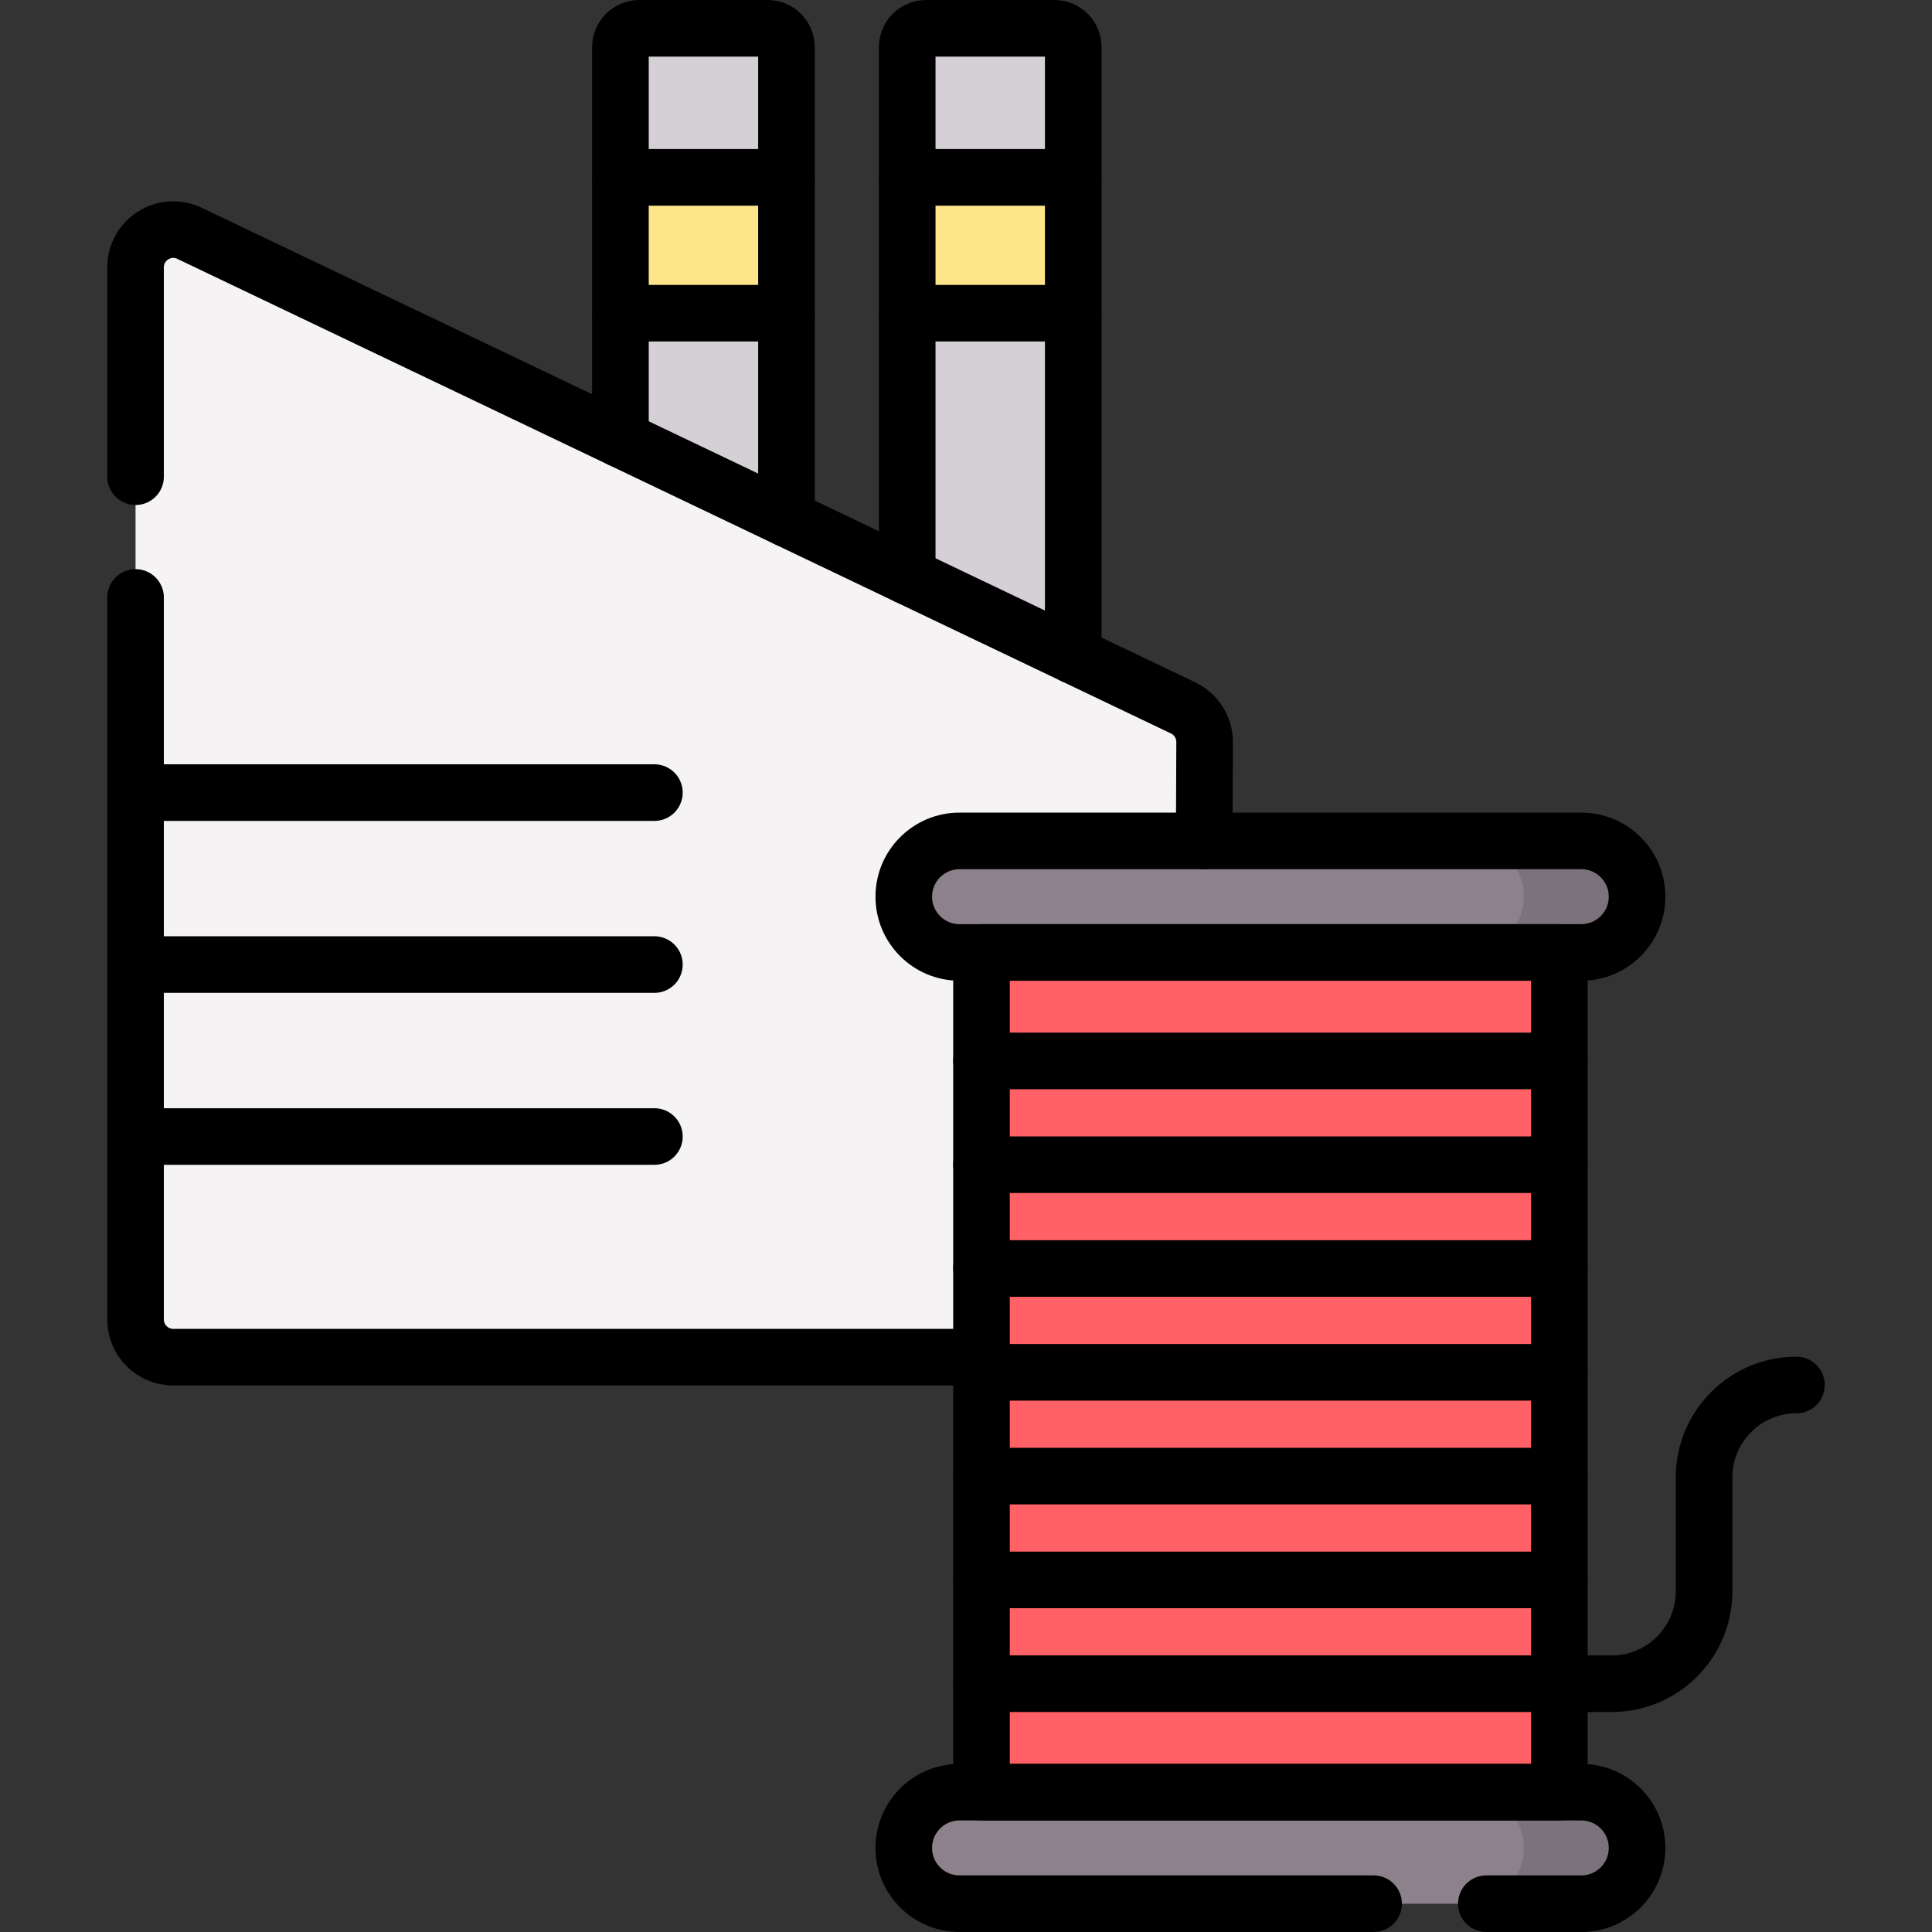 <?xml version="1.0" encoding="UTF-8"?>
<svg xmlns="http://www.w3.org/2000/svg" xmlns:xlink="http://www.w3.org/1999/xlink" version="1.1" id="Capa_1" x="0px" y="0px" viewBox="0 0 512 512" style="enable-background:new 0 0 512 512;" xml:space="preserve" width="512" height="512">
<rect x="0" y="0" width="512" height="512" fill="#333333" stroke="none"/>
<g>
	<g>
		<g>
			<path style="fill:#D5CFD6;" d="M284.422,206.048h-44V12.5c0-2.761,2.239-5,5-5h34c2.761,0,5,2.239,5,5V206.048z"></path>
			<path style="fill:#D5CFD6;" d="M208.422,206.048h-44V12.5c0-2.761,2.239-5,5-5h34c2.761,0,5,2.239,5,5V206.048z"></path>
			<path style="fill:#F6F3F5;" d="M308.622,359.667h-262.7c-5.523,0-10-4.477-10-10V70.859c0-7.355,7.673-12.194,14.31-9.023&#10;&#9;&#9;&#9;&#9;l263.312,125.77c3.487,1.666,5.703,5.192,5.69,9.057L318.622,349.7C318.604,355.21,314.132,359.667,308.622,359.667z"></path>
			<rect x="164.422" y="47" style="fill:#FFE589;" width="44" height="36"></rect>
			<rect x="240.422" y="47" style="fill:#FFE589;" width="44" height="36"></rect>
		</g>
		<g>
			<g>
				<path style="fill:#8D818C;" d="M254.289,504.5h164.772c8.162,0,14.778-6.616,14.778-14.778v0&#10;&#9;&#9;&#9;&#9;&#9;c0-8.162-6.616-14.778-14.778-14.778H254.289c-8.162,0-14.778,6.616-14.778,14.778v0&#10;&#9;&#9;&#9;&#9;&#9;C239.511,497.884,246.127,504.5,254.289,504.5z"></path>
				<path style="fill:#7B727B;" d="M419.061,474.944h-30c8.162,0,14.778,6.616,14.778,14.778v0c0,8.162-6.616,14.778-14.778,14.778&#10;&#9;&#9;&#9;&#9;&#9;h30c8.162,0,14.778-6.616,14.778-14.778v0C433.839,481.56,427.223,474.944,419.061,474.944z"></path>
				<path style="fill:#8D818C;" d="M254.289,252.407h164.772c8.162,0,14.778-6.616,14.778-14.778v0&#10;&#9;&#9;&#9;&#9;&#9;c0-8.162-6.616-14.778-14.778-14.778H254.289c-8.162,0-14.778,6.616-14.778,14.778v0&#10;&#9;&#9;&#9;&#9;&#9;C239.511,245.79,246.127,252.407,254.289,252.407z"></path>
				<path style="fill:#7B727B;" d="M419.061,222.851h-30c8.162,0,14.778,6.616,14.778,14.778v0c0,8.162-6.616,14.778-14.778,14.778&#10;&#9;&#9;&#9;&#9;&#9;h30c8.162,0,14.778-6.616,14.778-14.778v0C433.839,229.467,427.223,222.851,419.061,222.851z"></path>
				
					<rect x="260.108" y="252.407" transform="matrix(-1 -4.488866e-11 4.488866e-11 -1 673.35 727.351)" style="fill:#FF6167;" width="153.134" height="222.537"></rect>
			</g>
		</g>
	</g>
	<g>
		<g>
			<path style="fill:none;stroke:#000000;stroke-width:15;stroke-linecap:round;stroke-linejoin:round;stroke-miterlimit:10;" d="&#10;&#9;&#9;&#9;&#9;M240.422,152.679V12.5c0-2.761,2.239-5,5-5h34c2.761,0,5,2.239,5,5v161.195"></path>
			<path style="fill:none;stroke:#000000;stroke-width:15;stroke-linecap:round;stroke-linejoin:round;stroke-miterlimit:10;" d="&#10;&#9;&#9;&#9;&#9;M164.422,116.378V12.5c0-2.761,2.239-5,5-5h34c2.761,0,5,2.239,5,5v124.894"></path>
			<path style="fill:none;stroke:#000000;stroke-width:15;stroke-linecap:round;stroke-linejoin:round;stroke-miterlimit:10;" d="&#10;&#9;&#9;&#9;&#9;M35.922,126.333V70.859c0-7.355,7.673-12.194,14.31-9.023l263.312,125.77c3.487,1.666,5.703,5.192,5.69,9.057l-0.105,26.188"></path>
			<path style="fill:none;stroke:#000000;stroke-width:15;stroke-linecap:round;stroke-linejoin:round;stroke-miterlimit:10;" d="&#10;&#9;&#9;&#9;&#9;M260.108,359.667H45.922c-5.523,0-10-4.477-10-10V158.333"></path>
			<g>
				
					<line style="fill:none;stroke:#000000;stroke-width:15;stroke-linecap:round;stroke-linejoin:round;stroke-miterlimit:10;" x1="40.422" y1="210.048" x2="173.422" y2="210.048"></line>
				
					<line style="fill:none;stroke:#000000;stroke-width:15;stroke-linecap:round;stroke-linejoin:round;stroke-miterlimit:10;" x1="40.422" y1="255.619" x2="173.422" y2="255.619"></line>
				
					<line style="fill:none;stroke:#000000;stroke-width:15;stroke-linecap:round;stroke-linejoin:round;stroke-miterlimit:10;" x1="40.422" y1="301.19" x2="173.422" y2="301.19"></line>
			</g>
			
				<line style="fill:none;stroke:#000000;stroke-width:15;stroke-linecap:round;stroke-linejoin:round;stroke-miterlimit:10;" x1="208.422" y1="83" x2="164.422" y2="83"></line>
			
				<line style="fill:none;stroke:#000000;stroke-width:15;stroke-linecap:round;stroke-linejoin:round;stroke-miterlimit:10;" x1="164.422" y1="47" x2="208.422" y2="47"></line>
			
				<line style="fill:none;stroke:#000000;stroke-width:15;stroke-linecap:round;stroke-linejoin:round;stroke-miterlimit:10;" x1="284.422" y1="83" x2="240.422" y2="83"></line>
			
				<line style="fill:none;stroke:#000000;stroke-width:15;stroke-linecap:round;stroke-linejoin:round;stroke-miterlimit:10;" x1="240.422" y1="47" x2="284.422" y2="47"></line>
		</g>
		<g>
			<g>
				<path style="fill:none;stroke:#000000;stroke-width:15;stroke-linecap:round;stroke-linejoin:round;stroke-miterlimit:10;" d="&#10;&#9;&#9;&#9;&#9;&#9;M393.895,504.5h25.166c8.162,0,14.778-6.616,14.778-14.778v0c0-8.162-6.616-14.778-14.778-14.778H254.289&#10;&#9;&#9;&#9;&#9;&#9;c-8.162,0-14.778,6.616-14.778,14.778v0c0,8.162,6.616,14.778,14.778,14.778h109.729"></path>
				<path style="fill:none;stroke:#000000;stroke-width:15;stroke-linecap:round;stroke-linejoin:round;stroke-miterlimit:10;" d="&#10;&#9;&#9;&#9;&#9;&#9;M254.289,252.407h164.772c8.162,0,14.778-6.616,14.778-14.778v0c0-8.162-6.616-14.778-14.778-14.778H254.289&#10;&#9;&#9;&#9;&#9;&#9;c-8.162,0-14.778,6.616-14.778,14.778v0C239.511,245.79,246.127,252.407,254.289,252.407z"></path>
				
					<rect x="260.108" y="252.407" transform="matrix(-1 -4.488866e-11 4.488866e-11 -1 673.35 727.351)" style="fill:none;stroke:#000000;stroke-width:15;stroke-linecap:round;stroke-linejoin:round;stroke-miterlimit:10;" width="153.134" height="222.537"></rect>
			</g>
			<g>
				
					<line style="fill:none;stroke:#000000;stroke-width:15;stroke-linecap:round;stroke-linejoin:round;stroke-miterlimit:10;" x1="413.242" y1="281.152" x2="260.108" y2="281.152"></line>
				
					<line style="fill:none;stroke:#000000;stroke-width:15;stroke-linecap:round;stroke-linejoin:round;stroke-miterlimit:10;" x1="260.108" y1="308.66" x2="413.242" y2="308.66"></line>
				
					<line style="fill:none;stroke:#000000;stroke-width:15;stroke-linecap:round;stroke-linejoin:round;stroke-miterlimit:10;" x1="413.242" y1="336.168" x2="260.108" y2="336.168"></line>
				
					<line style="fill:none;stroke:#000000;stroke-width:15;stroke-linecap:round;stroke-linejoin:round;stroke-miterlimit:10;" x1="413.242" y1="363.675" x2="260.108" y2="363.675"></line>
				
					<line style="fill:none;stroke:#000000;stroke-width:15;stroke-linecap:round;stroke-linejoin:round;stroke-miterlimit:10;" x1="260.108" y1="391.183" x2="413.242" y2="391.183"></line>
				
					<line style="fill:none;stroke:#000000;stroke-width:15;stroke-linecap:round;stroke-linejoin:round;stroke-miterlimit:10;" x1="413.242" y1="418.691" x2="260.108" y2="418.691"></line>
				<path style="fill:none;stroke:#000000;stroke-width:15;stroke-linecap:round;stroke-linejoin:round;stroke-miterlimit:10;" d="&#10;&#9;&#9;&#9;&#9;&#9;M260.108,446.199h167.015c13.519,0,24.478-10.959,24.478-24.478v-30.206c0-13.519,10.959-24.478,24.478-24.478h0"></path>
			</g>
		</g>
	</g>
</g>















</svg>
